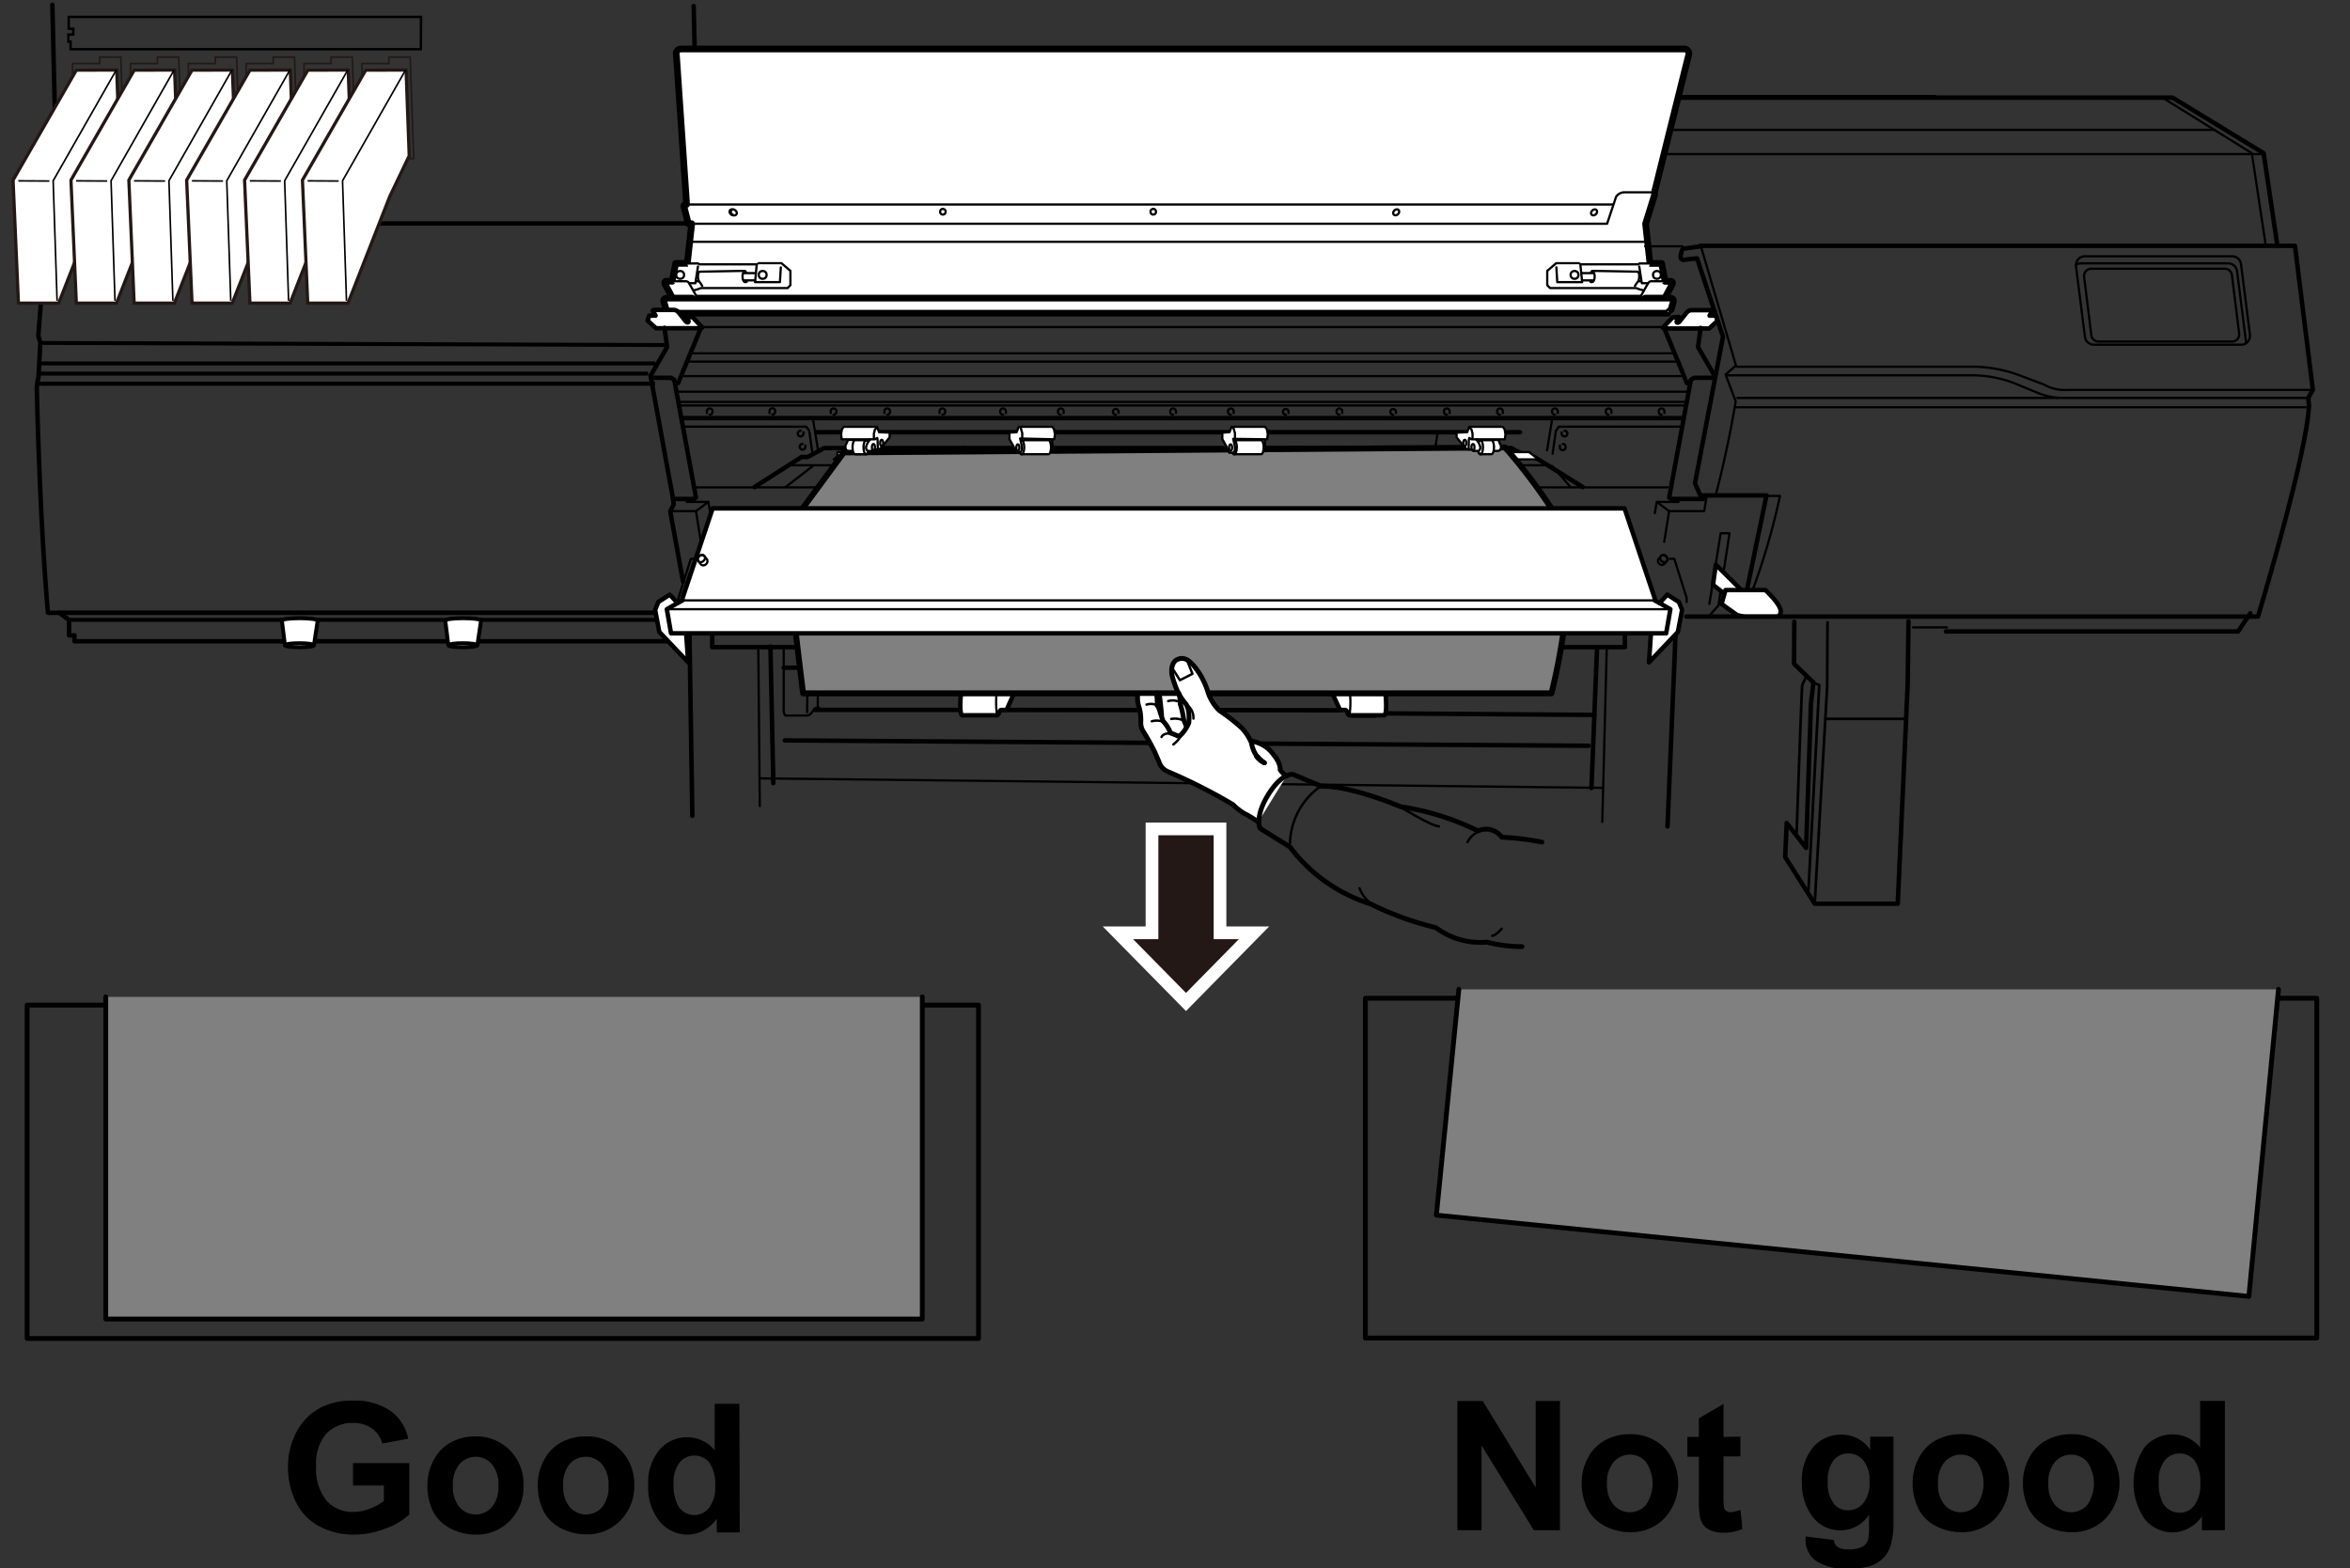 <svg xmlns="http://www.w3.org/2000/svg" width="92.65mm" height="61.83mm" viewBox="0 0 262.62 175.26"><rect x="0" y="0" width="262.62" height="175.26" fill="#333333" stroke="none"/><defs><style>.cls-1,.cls-10,.cls-12,.cls-13,.cls-15,.cls-16,.cls-18,.cls-2,.cls-5{fill:none;}.cls-1,.cls-10,.cls-12,.cls-14,.cls-15,.cls-16,.cls-17,.cls-18,.cls-2,.cls-3,.cls-4,.cls-5,.cls-6,.cls-7,.cls-8{stroke:#000;}.cls-1,.cls-14,.cls-15,.cls-16,.cls-17,.cls-4,.cls-5,.cls-6,.cls-7,.cls-8,.cls-9{stroke-linecap:round;}.cls-1,.cls-14,.cls-15,.cls-16,.cls-17,.cls-4,.cls-5,.cls-6,.cls-7,.cls-8{stroke-linejoin:round;}.cls-1,.cls-6{stroke-width:0.5px;}.cls-10,.cls-11,.cls-12,.cls-13,.cls-18,.cls-2,.cls-3{stroke-miterlimit:10;}.cls-2,.cls-3{stroke-width:0.44px;}.cls-11,.cls-14,.cls-3,.cls-4,.cls-6,.cls-7{fill:#fff;}.cls-4,.cls-5{stroke-width:0.25px;}.cls-7{stroke-width:0.75px;}.cls-17,.cls-8{fill:gray;}.cls-8{stroke-width:0.66px;}.cls-9{fill:#231815;stroke:#fff;stroke-width:1.42px;}.cls-10{stroke-width:0.27px;}.cls-11,.cls-13{stroke:#231815;}.cls-11{stroke-width:0.36px;}.cls-12,.cls-13{stroke-width:0.18px;}.cls-14,.cls-15,.cls-17{stroke-width:0.54px;}.cls-16{stroke-width:0.27px;}.cls-18{stroke-width:0.3px;}</style></defs><g id="レイヤー_1" data-name="レイヤー 1"><path class="cls-1" d="M5.85.54,6.43,25H5.28l-1,12.51.23.79L4.3,42.18a4.43,4.43,0,0,0-.18,1.3c0,.77.34,14.92,1.24,25H6.61l1.11.8V71h.6v.66H75.76"/><line class="cls-1" x1="77.65" y1="6.35" x2="77.52" y2="0.68"/><line class="cls-2" x1="4.3" y1="41.75" x2="72.43" y2="41.75"/><line class="cls-2" x1="4.24" y1="42.87" x2="72.49" y2="42.87"/><line class="cls-2" x1="73.21" y1="42.87" x2="4.44" y2="42.87"/><line class="cls-2" x1="74.42" y1="38.56" x2="4.51" y2="38.32"/><line class="cls-2" x1="4.4" y1="40.61" x2="73.21" y2="40.61"/><line class="cls-1" x1="76.98" y1="24.97" x2="6.43" y2="24.97"/><line class="cls-1" x1="6.61" y1="68.47" x2="75.63" y2="68.47"/><line class="cls-2" x1="7.72" y1="69.27" x2="75.63" y2="69.27"/><path class="cls-3" d="M35.09,72.11c0,.12-.73.22-1.63.22s-1.62-.1-1.62-.22l-.34-2.76c0-.15.88-.27,2-.27s2,.12,2,.27Z"/><path class="cls-2" d="M31.84,72.11c0-.13.73-.23,1.62-.23s1.63.1,1.63.23"/><path class="cls-3" d="M53.35,72.11c0,.12-.73.22-1.62.22s-1.63-.1-1.63-.22l-.34-2.76c0-.15.88-.27,2-.27s2,.12,2,.27Z"/><path class="cls-2" d="M50.1,72.11c0-.13.73-.23,1.63-.23s1.62.1,1.62.23"/><polyline class="cls-1" points="84.31 54.43 89.57 51.07 90.25 51.07 92.11 50.07 107.6 50.07"/><polyline class="cls-1" points="176.88 54.43 171.48 51.07 170.78 51.07 168.88 50.07 107.6 50.07"/><polygon class="cls-4" points="94.65 51.33 101.06 51.33 101.44 50.52 95.21 50.52 94.65 51.33"/><polygon class="cls-4" points="94.2 51.33 100.61 51.33 101 50.52 94.76 50.52 94.2 51.33"/><polyline class="cls-1" points="91.31 48.3 99.4 48.3 122.19 48.3 169.88 48.3"/><polyline class="cls-4" points="76.04 45.31 103.6 45.31 118 45.31 188.15 45.31"/><polyline class="cls-5" points="75.71 43.77 102.87 43.77 118.72 43.77 188.48 43.77"/><polygon class="cls-4" points="142.03 51.33 135.62 51.33 135.23 50.52 141.47 50.52 142.03 51.33"/><polyline class="cls-5" points="186.35 54.46 115.35 54.46 96.96 54.46 77.63 54.46"/><polyline class="cls-4" points="172.82 51.99 121.61 51.99 98.77 51.99 88.37 51.99"/><polyline class="cls-6" points="187.86 46.72 117.34 46.72 104.25 46.72 76.33 46.72"/><polyline class="cls-4" points="188.15 44.91 118 44.91 103.6 44.91 76.04 44.91"/><polyline class="cls-5" points="188 42.03 118.87 42.03 102.73 42.03 76.18 42.03"/><polyline class="cls-1" points="251.48 68.53 250.11 70.56 217.47 70.56"/><polyline class="cls-1" points="181.25 10.91 242.79 10.91 252.97 17.12 254.51 27.47"/><line class="cls-5" x1="180.08" y1="17.22" x2="252.8" y2="17.22"/><polyline class="cls-5" points="241.69 10.93 251.65 17.12 253.19 27.32"/><line class="cls-5" x1="186.49" y1="14.51" x2="247.55" y2="14.51"/><path class="cls-1" d="M190,27.47h66.47l2,16.1-.51.9.07.82c-.14,5.22-5.69,23.61-5.69,23.61H188.45"/><path class="cls-5" d="M258.39,43.57H231.07a4.7,4.7,0,0,1-2.64-.59l-2.64-1a15.16,15.16,0,0,0-5.2-1H194.11"/><path class="cls-5" d="M257.88,44.47H230.63a7.52,7.52,0,0,1-2.79-.52l-2-.82a13.29,13.29,0,0,0-5.27-1.19H193"/><line class="cls-5" x1="230.04" y1="44.47" x2="194.16" y2="44.47"/><line class="cls-5" x1="194.01" y1="45.51" x2="257.66" y2="45.51"/><path class="cls-5" d="M251.44,37.4l-1-7.89a1,1,0,0,0-1-.87H233a1,1,0,0,0-1,1.12l1,7.89a1,1,0,0,0,1,.87h16.49A1,1,0,0,0,251.44,37.4Z"/><path class="cls-5" d="M250.23,37.25l-.8-6.5a.81.81,0,0,0-.8-.72H233.71a.81.81,0,0,0-.8.93l.8,6.49a.82.82,0,0,0,.8.72h14.92A.81.81,0,0,0,250.23,37.25Z"/><path class="cls-5" d="M251,38.37a1,1,0,0,0,0-.17l-1-7.89a1,1,0,0,0-1-.88H232.52a1.07,1.07,0,0,0-.41.09"/><polyline class="cls-1" points="72.74 42.22 75.17 55.48 75.29 56.35 74.9 57.13 76.33 64.98"/><polyline class="cls-5" points="191.03 67.49 192.29 59.59 193.28 59.59 192.04 67.67 191.03 68.78"/><polygon class="cls-6" points="194.98 66.31 191.75 63.1 191.43 65.35 193.75 67.16 194.98 66.31"/><path class="cls-1" d="M190.08,27.52l-1.83.25c-.29,0-.32.29-.42.76s.27.51.27.51l1.55-.17,2.9,8.76L189.42,54l.59,1.36h7.4l-2.18,10.55,1.38,2.88.88.07h.39"/><line class="cls-1" x1="216.23" y1="10.86" x2="139.38" y2="10.86"/><path class="cls-7" d="M75.12,33.25l-.8-1.5s-.12-.32.15-.32h.65l.39-2h1.3L77.3,25h-.39l-.07-.32-.4-1.55s-.11-.29.29-.29L75.59,6.16a.53.53,0,0,1,.5-.69H188.22a.52.52,0,0,1,.49.69l-3.81,15.3,0,.32-1,3.23.49,4.43h1.3l.39,2h.65c.27,0,.15.32.15.32l-.8,1.5"/><path class="cls-7" d="M186.39,35H74.59l-.15-.4-.25-.89s-.15-.4.43-.4H186.56c.58,0,.44.4.44.4l-.25.89S186.32,34.9,186.39,35Z"/><path class="cls-4" d="M76.81,29.44H78l.19.1h6.43l.17-.13h2.54l1,.86,0,1.6-.31.32H78.33a4.93,4.93,0,0,1-.79.25"/><path class="cls-4" d="M75.12,31.43h1.52a.42.42,0,0,1,.37.22l.89,1.58"/><polyline class="cls-4" points="77.01 31.65 77.71 31.65 78 29.78"/><polyline class="cls-4" points="84.57 29.54 84.38 31.53 87.16 31.53 87.26 29.88"/><path class="cls-4" d="M83.36,30.42s0-.15-.29-.15l-4.89.09s-.18,0-.18.53.24.69.24.69l.24.37"/><path class="cls-4" d="M83.24,30.27s-.26.13-.26.62.21.76.48.59"/><line class="cls-4" x1="83.17" y1="30.52" x2="84.38" y2="30.52"/><line class="cls-4" x1="83.19" y1="31.33" x2="84.36" y2="31.33"/><line class="cls-4" x1="77.85" y1="31.43" x2="78.04" y2="31.43"/><ellipse class="cls-4" cx="76.01" cy="30.72" rx="0.44" ry="0.44"/><ellipse class="cls-4" cx="85.23" cy="30.72" rx="0.44" ry="0.44"/><path class="cls-4" d="M77.3,25H179.6l1-3a1.12,1.12,0,0,1,1-.51h3"/><ellipse class="cls-4" cx="81.87" cy="23.73" rx="0.29" ry="0.37" transform="translate(7.93 66.15) rotate(-46.01)"/><ellipse class="cls-4" cx="82" cy="23.73" rx="0.29" ry="0.37" transform="translate(7.98 66.25) rotate(-46.01)"/><path class="cls-4" d="M184.38,29.44h-1.14l-.19.1h-6.44l-.17-.13h-2.53l-1,.86,0,1.6.32.32h9.62a4.77,4.77,0,0,0,.8.25"/><path class="cls-4" d="M186.07,31.43h-1.52a.42.42,0,0,0-.37.22l-.89,1.58"/><polyline class="cls-4" points="184.18 31.65 183.48 31.65 183.19 29.78"/><polyline class="cls-4" points="176.61 29.54 176.81 31.53 174.03 31.53 173.93 29.88"/><path class="cls-4" d="M177.82,30.42s0-.15.29-.15l4.9.09s.18,0,.18.53-.24.69-.24.69l-.24.37"/><path class="cls-4" d="M177.94,30.27s.27.13.27.62-.22.76-.48.59"/><line class="cls-4" x1="178.02" y1="30.52" x2="176.81" y2="30.52"/><line class="cls-4" x1="177.99" y1="31.33" x2="176.83" y2="31.33"/><line class="cls-4" x1="183.34" y1="31.43" x2="183.14" y2="31.43"/><ellipse class="cls-4" cx="185.17" cy="30.72" rx="0.44" ry="0.44"/><ellipse class="cls-4" cx="175.96" cy="30.72" rx="0.44" ry="0.44"/><polyline class="cls-4" points="183.95 27.02 131.45 27.02 104.78 27.02 77.23 27.02"/><ellipse class="cls-4" cx="178.15" cy="23.73" rx="0.37" ry="0.29" transform="translate(33.49 130.39) rotate(-43.99)"/><ellipse class="cls-4" cx="156.03" cy="23.73" rx="0.37" ry="0.29" transform="translate(27.29 115.02) rotate(-43.99)"/><ellipse class="cls-4" cx="128.88" cy="23.66" rx="0.31" ry="0.32"/><ellipse class="cls-4" cx="105.37" cy="23.66" rx="0.31" ry="0.32"/><polyline class="cls-4" points="76.73 22.85 105.83 22.85 180.25 22.85"/><polygon class="cls-4" points="93.16 51.33 99.56 51.33 100.42 50.52 94.19 50.52 93.16 51.33"/><path class="cls-6" d="M72.56,35.27l.7,0L73,34.8s-.15-.17.14-.17h2.18a.77.77,0,0,1,.48.24s.58.72.8,1,.46.15.29-.12a1.9,1.9,0,0,1-.2-.37l.71.07,1.08,1.14-.17.09h-5l-.94-.86Z"/><polyline class="cls-5" points="75.82 67.27 75.82 66.82 77.2 62.45 77.71 62.45"/><line class="cls-5" x1="84.74" y1="72.36" x2="84.91" y2="90.08"/><line class="cls-1" x1="77.05" y1="70.88" x2="77.37" y2="91.17"/><line class="cls-1" x1="86.1" y1="72.25" x2="86.42" y2="87.51"/><path class="cls-5" d="M91.57,79.11c-.22-.15-.51.07-.51.07l-.44.56a.63.63,0,0,1-.43.22H87.76a1,1,0,0,1-.18-.7c0-.45,0-6.9,0-6.9"/><line class="cls-5" x1="90.19" y1="79.59" x2="90.33" y2="72.32"/><line class="cls-5" x1="95.99" y1="72.32" x2="96.79" y2="74.35"/><line class="cls-5" x1="94.65" y1="72.36" x2="90.19" y2="77.41"/><line class="cls-5" x1="91.39" y1="79.04" x2="91.39" y2="72.39"/><line class="cls-1" x1="87.58" y1="74.61" x2="95.04" y2="74.61"/><line class="cls-1" x1="96.35" y1="72.43" x2="96.82" y2="74.5"/><line class="cls-5" x1="96.17" y1="72.51" x2="91.63" y2="76.86"/><line class="cls-1" x1="93.16" y1="72.39" x2="91.2" y2="74.17"/><line class="cls-4" x1="90.84" y1="52.07" x2="87.79" y2="54.43"/><polyline class="cls-6" points="78.33 36.64 75.78 42.81 75.53 42.81"/><polyline class="cls-1" points="72.74 42.22 74.99 42.22 75.35 42.44 77.78 55.61 77.56 55.76 75.24 55.76"/><polyline class="cls-1" points="74.26 36.64 74.55 38.78 72.7 41.99"/><polyline class="cls-5" points="76.87 40.41 101.49 40.41 120.1 40.41 187.31 40.41"/><polyline class="cls-5" points="78.5 36.55 100.73 36.55 120.86 36.55 185.68 36.55"/><polyline class="cls-5" points="76.36 47.68 90.11 47.68 90.44 48.16 90.8 50.7"/><line class="cls-5" x1="91.42" y1="50.33" x2="90.84" y2="46.75"/><path class="cls-5" d="M79,46.16a.32.32,0,0,1,0-.14.32.32,0,1,1,.63,0,.32.32,0,0,1-.32.32"/><path class="cls-5" d="M92.84,46.16a.32.32,0,0,1,0-.14.32.32,0,1,1,.63,0,.32.32,0,0,1-.31.32"/><path class="cls-5" d="M89.79,48.31a.32.32,0,0,1,0,.14.32.32,0,1,1-.31-.32"/><path class="cls-5" d="M90,49.78a.37.37,0,0,1,0,.15.32.32,0,0,1-.31.32.33.33,0,0,1-.32-.32.32.32,0,0,1,.32-.32"/><path class="cls-5" d="M98.84,46.16a.32.32,0,0,1,0-.14.32.32,0,1,1,.63,0,.32.32,0,0,1-.32.32"/><path class="cls-5" d="M105,46.16a.32.32,0,0,1,0-.14.32.32,0,1,1,.63,0,.32.32,0,0,1-.32.32"/><path class="cls-5" d="M86,46.16A.32.32,0,0,1,86,46a.32.32,0,1,1,.63,0,.32.32,0,0,1-.32.32"/><path class="cls-5" d="M186,46.16a.32.32,0,0,0,0-.14.32.32,0,1,0-.63,0,.32.32,0,0,0,.31.32"/><path class="cls-5" d="M180.08,46.16a.32.32,0,0,0,0-.14.32.32,0,1,0-.63,0,.32.32,0,0,0,.31.32"/><path class="cls-5" d="M174.08,46.16a.32.32,0,0,0,0-.14.32.32,0,1,0-.63,0,.32.32,0,0,0,.32.32"/><path class="cls-5" d="M167.94,46.16a.32.32,0,0,0,0-.14.32.32,0,1,0-.63,0,.32.32,0,0,0,.32.32"/><path class="cls-5" d="M162,46.16a.32.32,0,0,0,0-.14.32.32,0,1,0-.63,0,.32.32,0,0,0,.32.32"/><path class="cls-5" d="M156,46.16a.32.32,0,0,0,0-.14.31.31,0,1,0-.62,0,.32.32,0,0,0,.31.32"/><path class="cls-5" d="M150,46.16a.32.32,0,0,0,0-.14.32.32,0,1,0-.63,0,.32.32,0,0,0,.32.32"/><path class="cls-5" d="M144,46.16a.32.32,0,0,0,0-.14.31.31,0,0,0-.31-.32.32.32,0,0,0-.32.32.33.33,0,0,0,.32.32"/><path class="cls-5" d="M137.86,46.16a.32.32,0,0,0,0-.14.32.32,0,1,0-.63,0,.32.32,0,0,0,.32.32"/><path class="cls-5" d="M131.41,46.16a.32.32,0,0,0,0-.14.32.32,0,1,0-.63,0,.32.32,0,0,0,.32.32"/><path class="cls-5" d="M125,46.16a.32.32,0,0,0,0-.14.31.31,0,0,0-.31-.32.32.32,0,0,0-.32.32.33.33,0,0,0,.32.32"/><path class="cls-5" d="M118.86,46.16a.32.32,0,0,0,0-.14.32.32,0,1,0-.63,0,.32.32,0,0,0,.32.32"/><path class="cls-5" d="M112.41,46.16a.32.32,0,0,0,0-.14.32.32,0,1,0-.63,0,.32.32,0,0,0,.32.32"/><polyline class="cls-5" points="75.02 57.12 77.78 57.12 79.16 56.09 76.73 56.09"/><line class="cls-5" x1="79.16" y1="56.09" x2="79.37" y2="57.34"/><line class="cls-5" x1="77.78" y1="57.12" x2="78.32" y2="60.55"/><polygon class="cls-4" points="146.78 51.33 140.37 51.33 139.98 50.52 146.22 50.52 146.78 51.33"/><polygon class="cls-4" points="171.91 51.33 167.02 51.33 166.16 50.52 170.88 50.52 171.91 51.33"/><polygon class="cls-4" points="167.36 51.33 162.47 51.33 161.61 50.52 166.34 50.52 167.36 51.33"/><polygon class="cls-4" points="162.82 51.33 157.92 51.33 157.07 50.52 161.79 50.52 162.82 51.33"/><polygon class="cls-4" points="121.8 51.33 115.39 51.33 115.01 50.52 121.25 50.52 121.8 51.33"/><polygon class="cls-4" points="99.83 51.33 93.57 51.33 93.59 50.52 99.83 50.52 99.83 51.33"/><path class="cls-6" d="M191.75,35.27l-.7,0,.24-.44s.15-.17-.14-.17H189a.73.73,0,0,0-.48.24s-.58.72-.8,1-.46.15-.29-.12a1.4,1.4,0,0,0,.19-.37l-.7.07-1.09,1.14.17.09h5l.94-.86Z"/><polyline class="cls-5" points="188.49 67.27 188.49 66.82 187.11 62.45 186.6 62.45"/><polyline class="cls-1" points="181.59 70.88 181.59 72.32 112.42 72.32 99.89 72.32 79.59 72.32 79.59 70.88"/><line class="cls-5" x1="179.56" y1="72.36" x2="179.06" y2="91.85"/><line class="cls-1" x1="187.25" y1="70.88" x2="186.35" y2="92.35"/><line class="cls-5" x1="179.06" y1="88.04" x2="84.91" y2="86.98"/><line class="cls-1" x1="178.47" y1="72.5" x2="177.85" y2="88.06"/><path class="cls-1" d="M149.86,79.11c.22-.15.51.07.51.07l.43.56a.63.63,0,0,0,.44.22h2.43a1,1,0,0,0,.18-.7c0-.45,0-6.9,0-6.9"/><line class="cls-5" x1="151.24" y1="79.59" x2="151.09" y2="72.32"/><polyline class="cls-1" points="140.32 74.68 111.36 74.68 100.95 74.68 97.99 74.68"/><line class="cls-1" x1="145.44" y1="72.32" x2="144.64" y2="74.35"/><line class="cls-5" x1="146.78" y1="72.36" x2="151.24" y2="77.41"/><line class="cls-5" x1="147.54" y1="75.9" x2="149.43" y2="78.19"/><line class="cls-5" x1="150.04" y1="79.04" x2="150.04" y2="72.39"/><line class="cls-1" x1="153.85" y1="74.61" x2="169.26" y2="74.61"/><line class="cls-1" x1="167.96" y1="72.43" x2="167.49" y2="74.5"/><line class="cls-1" x1="178.19" y1="79.89" x2="154.99" y2="79.72"/><polyline class="cls-1" points="149.75 79.37 110.92 79.33 101.39 79.33 91.06 79.33"/><line class="cls-1" x1="177.52" y1="83.34" x2="87.7" y2="82.74"/><line class="cls-5" x1="168.14" y1="72.51" x2="172.67" y2="76.86"/><line class="cls-1" x1="171.15" y1="72.39" x2="173.11" y2="74.17"/><line class="cls-4" x1="173.47" y1="52.07" x2="175.53" y2="54.46"/><polyline class="cls-6" points="185.97 36.64 188.52 42.81 188.78 42.81"/><polyline class="cls-1" points="191.57 42.22 189.32 42.22 188.96 42.44 186.53 55.61 186.75 55.76 190.55 55.76"/><polyline class="cls-1" points="190.05 36.64 189.76 38.78 191.61 41.99"/><polyline class="cls-5" points="186.92 39.48 120.21 39.48 101.39 39.48 77.27 39.48"/><path class="cls-5" d="M190.08,27.52,194,40.85l-1.16,1,1.13,3s-.7,4.61-2.23,10.49"/><polyline class="cls-5" points="187.94 47.68 174.2 47.68 173.87 48.16 173.51 50.7"/><line class="cls-5" x1="172.89" y1="50.33" x2="173.47" y2="46.75"/><path class="cls-5" d="M174.52,48.31a.32.32,0,0,0,0,.14.32.32,0,1,0,.31-.32"/><path class="cls-5" d="M174.33,49.78a.37.37,0,0,0,0,.15.32.32,0,1,0,.63,0,.31.31,0,0,0-.31-.32"/><line class="cls-5" x1="160.66" y1="48.33" x2="160.41" y2="50"/><polyline class="cls-5" points="190.45 57.12 186.53 57.12 185.15 56.09 187.58 56.09"/><line class="cls-5" x1="185.15" y1="56.09" x2="184.93" y2="57.34"/><line class="cls-5" x1="186.53" y1="57.12" x2="185.98" y2="60.55"/><path class="cls-6" d="M151.7,72.36l-.28,1.92h-.95l-.42-2h-1.34l-.34,2.74h.33c.4,0,.32,2.73.32,2.73l.73,1.59h.58c.25,0,.22.59.51.59h3.84c.36,0,.22-2.29.07-2.92a3.4,3.4,0,0,0-.32-.92l-.55-.48-.11-.4-.65-2.91Z"/><polyline class="cls-5" points="151.42 74.28 152.65 74.28 152.25 72.58"/><path class="cls-5" d="M149.39,72.65s.5,2.18.5,2.36a4.3,4.3,0,0,0,.29.85,5.86,5.86,0,0,1,.58.85,10.33,10.33,0,0,1,.08,3"/><line class="cls-5" x1="183.85" y1="27.52" x2="188.02" y2="27.52"/><path class="cls-5" d="M195.92,65.79a76.6,76.6,0,0,0,3-10.37h-1.52"/><path class="cls-6" d="M199,68.3c0,.55-.4.59-.4.59h-3.56a3.38,3.38,0,0,1-.94-.18l-1.71-1.22.44-1.55h4.46S199,67.52,199,68.3Z"/><line class="cls-5" x1="190.48" y1="56.97" x2="190.7" y2="55.57"/><line class="cls-5" x1="213.79" y1="70.11" x2="217.58" y2="70.11"/><path class="cls-6" d="M110.53,72.36l.28,1.92h.94l.43-2h1.34l.34,2.74h-.33c-.4,0-.33,2.73-.33,2.73l-.72,1.59h-.58c-.26,0-.22.59-.51.59h-3.84c-.37,0-.22-2.29-.08-2.92a3.59,3.59,0,0,1,.33-.92l.54-.48.11-.4.66-2.91Z"/><polyline class="cls-5" points="110.81 74.28 109.58 74.28 109.98 72.58"/><path class="cls-5" d="M112.84,72.65s-.51,2.18-.51,2.36a4.3,4.3,0,0,1-.29.85,6.78,6.78,0,0,0-.58.85,11.24,11.24,0,0,0-.07,3"/><line class="cls-4" x1="148.24" y1="67.86" x2="143.35" y2="67.86"/><path class="cls-8" d="M94.3,50.56l-4.94,6.7c-1.71,2.8-1.11,8.19.39,20.22h83.63s3.72-14.21.58-19.76A61.83,61.83,0,0,0,168.2,50Z"/><path class="cls-4" d="M95.22,50.39h-.36c-.41,0-.44-.49-.32-.71a3.82,3.82,0,0,0,.22-.52h1.16v1.23Z"/><path class="cls-4" d="M96.79,49.19H95.56c-.16,0-.29.35-.29.79s.13.78.29.78h1.23c.16,0,.29-.35.29-.78S97,49.19,96.79,49.19Z"/><ellipse class="cls-5" cx="96.79" cy="49.98" rx="0.29" ry="0.79"/><path class="cls-4" d="M97.18,49.09H94.06L94,48.52l.09-.56.22-.27H98l.24.61,1.18.05v.52l-1,1.23-.24.12h-.38l-.25.17h-.55s-.22-.07-.22-.41a1.77,1.77,0,0,1,.44-.84Z"/><polyline class="cls-5" points="98.03 48.94 97.78 49.09 97.18 49.09"/><polyline class="cls-5" points="97.66 48.94 97.66 48.45 97.78 47.98 98 47.81"/><line class="cls-5" x1="98.07" y1="49.07" x2="98.1" y2="50.17"/><ellipse class="cls-5" cx="97.61" cy="49.98" rx="0.17" ry="0.37"/><ellipse class="cls-5" cx="98.53" cy="49.51" rx="0.17" ry="0.37"/><path class="cls-4" d="M167,50.39h.36c.41,0,.44-.49.31-.71a3.23,3.23,0,0,1-.21-.52h-1.16v1.23Z"/><path class="cls-4" d="M165.44,49.19h1.23c.16,0,.29.35.29.79s-.13.78-.29.78h-1.23c-.16,0-.29-.35-.29-.78S165.28,49.19,165.44,49.19Z"/><ellipse class="cls-5" cx="165.44" cy="49.98" rx="0.29" ry="0.79"/><path class="cls-4" d="M165.05,49.09h3.12l.07-.57-.1-.56-.21-.27H164.2l-.24.61-1.18.05v.52l1,1.23.24.12h.39l.24.17h.56s.22-.07.22-.41a1.77,1.77,0,0,0-.44-.84Z"/><polyline class="cls-5" points="164.2 48.94 164.44 49.09 165.05 49.09"/><polyline class="cls-5" points="164.56 48.94 164.56 48.45 164.44 47.98 164.23 47.81"/><line class="cls-5" x1="164.15" y1="49.07" x2="164.13" y2="50.17"/><ellipse class="cls-5" cx="164.61" cy="49.98" rx="0.17" ry="0.37"/><ellipse class="cls-5" cx="163.69" cy="49.51" rx="0.17" ry="0.37"/><path class="cls-4" d="M117.55,49.09l.07.66s.17.69-.29.69L117,48.75Z"/><path class="cls-4" d="M114.17,49.19h3c.16,0,.29.35.29.79s-.13.78-.29.78h-3c-.16,0-.29-.35-.29-.78S114,49.19,114.17,49.19Z"/><ellipse class="cls-5" cx="114.17" cy="49.98" rx="0.29" ry="0.79"/><path class="cls-4" d="M113.21,49.78l-.4-.71v-.72l.8-.05.24-.61h3.73l.21.27.1.56-.07.57L114,49l.17.74s.17.81-.27.81h-.33l-.2-.44Z"/><ellipse class="cls-5" cx="113.75" cy="50.02" rx="0.17" ry="0.37"/><polyline class="cls-5" points="114.07 47.81 114.24 48.4 114.24 48.99"/><path class="cls-4" d="M141.32,49.09l.07.66s.17.69-.29.69l-.36-1.69Z"/><path class="cls-4" d="M137.93,49.19h3c.16,0,.29.35.29.79s-.13.78-.29.78h-3c-.16,0-.29-.35-.29-.78S137.77,49.19,137.93,49.19Z"/><ellipse class="cls-5" cx="137.93" cy="49.98" rx="0.29" ry="0.79"/><path class="cls-4" d="M137,49.78l-.4-.71v-.72l.8-.05.24-.61h3.72l.22.27.1.56-.07.57-3.8-.05.17.74s.17.81-.27.81h-.34l-.19-.44Z"/><ellipse class="cls-5" cx="137.52" cy="50.02" rx="0.17" ry="0.37"/><polyline class="cls-5" points="137.84 47.81 138.01 48.4 138.01 48.99"/><polyline class="cls-6" points="184.49 70.94 184.28 74.02 187.51 70.62 187.98 68.15 187.62 67.27 186.33 66.45 185.46 67.39 184.91 67.09 184.91 66.82 181.55 56.81 117.67 56.81 94.64 56.81 79.64 56.81 76.28 66.82 76.28 67.09 75.72 67.39 74.85 66.45 73.57 67.27 73.21 68.15 73.68 70.62 76.91 74.02 76.69 70.94"/><ellipse class="cls-5" cx="78.37" cy="62.42" rx="0.44" ry="0.37" transform="translate(-21.74 66.37) rotate(-40.8)"/><path class="cls-5" d="M79,62.49l-.27-.34a.39.39,0,0,0-.56,0,.4.4,0,0,0-.12.56l.27.35a.39.39,0,0,0,.56,0A.43.43,0,0,0,79,62.49Z"/><polyline class="cls-5" points="184.91 67.09 116.07 67.09 96.23 67.09 76.28 67.09"/><polyline class="cls-1" points="185.46 67.39 186.67 68.08 186.2 70.77 107.73 70.77 104.58 70.77 74.99 70.77 74.52 68.08 75.72 67.39"/><polyline class="cls-5" points="186.67 68.08 110.56 68.08 101.75 68.08 74.52 68.08"/><ellipse class="cls-5" cx="185.94" cy="62.42" rx="0.37" ry="0.44" transform="translate(17.19 162.39) rotate(-49.2)"/><path class="cls-5" d="M185.33,62.49l.27-.34a.39.39,0,0,1,.56,0,.41.41,0,0,1,.12.56L186,63a.4.4,0,0,1-.57,0A.42.42,0,0,1,185.33,62.49Z"/><polygon class="cls-9" points="140.14 104.24 132.54 111.97 124.93 104.24 128.74 104.24 128.74 92.63 136.34 92.63 136.34 104.24 140.14 104.24"/><polygon class="cls-10" points="47.03 5.5 7.89 5.5 7.89 4.65 7.64 4.65 7.64 3.86 8.19 3.86 8.19 3.21 7.68 3.21 7.68 1.89 47.05 1.89 47.03 5.5"/><polygon class="cls-11" points="13.04 7.83 13.4 17.41 11.22 21.95 6.56 33.87 2.06 33.87 1.46 20.13 8.53 7.84 13.04 7.83"/><polyline class="cls-12" points="12.99 7.83 5.94 20.2 6.38 33.61"/><line class="cls-12" x1="2.05" y1="20.21" x2="5.52" y2="20.23"/><polyline class="cls-13" points="8.11 8.51 8.11 7.1 11.13 7.1 11.13 6.38 13.5 6.38 13.89 17.72 13.32 17.72"/><polygon class="cls-11" points="19.51 7.83 19.87 17.41 17.69 21.95 13.02 33.87 8.53 33.87 7.93 20.13 15 7.84 19.51 7.83"/><polyline class="cls-12" points="19.45 7.83 12.41 20.2 12.85 33.61"/><line class="cls-12" x1="8.51" y1="20.21" x2="11.98" y2="20.23"/><polyline class="cls-13" points="14.58 8.51 14.58 7.1 17.59 7.1 17.59 6.38 19.97 6.38 20.36 17.72 19.79 17.72"/><polygon class="cls-11" points="25.97 7.83 26.33 17.41 24.16 21.95 19.49 33.87 14.99 33.87 14.4 20.13 21.46 7.84 25.97 7.83"/><polyline class="cls-12" points="25.92 7.83 18.88 20.2 19.32 33.61"/><line class="cls-12" x1="14.98" y1="20.21" x2="18.45" y2="20.23"/><polyline class="cls-13" points="21.05 8.51 21.05 7.1 24.06 7.1 24.06 6.38 26.44 6.38 26.82 17.72 26.25 17.72"/><polygon class="cls-11" points="32.44 7.83 32.8 17.41 30.63 21.95 25.96 33.87 21.46 33.87 20.86 20.13 27.93 7.84 32.44 7.83"/><polyline class="cls-12" points="32.39 7.83 25.34 20.2 25.79 33.61"/><line class="cls-12" x1="21.45" y1="20.21" x2="24.92" y2="20.23"/><polyline class="cls-13" points="27.51 8.51 27.51 7.1 30.53 7.1 30.53 6.38 32.91 6.38 33.29 17.72 32.72 17.72"/><polygon class="cls-11" points="38.91 7.83 39.27 17.41 37.09 21.95 32.42 33.87 27.93 33.87 27.33 20.13 34.4 7.84 38.91 7.83"/><polyline class="cls-12" points="38.86 7.83 31.81 20.2 32.25 33.61"/><line class="cls-12" x1="27.92" y1="20.21" x2="31.39" y2="20.23"/><polyline class="cls-13" points="33.98 8.51 33.98 7.1 37 7.1 37 6.38 39.37 6.38 39.76 17.72 39.19 17.72"/><polygon class="cls-11" points="45.38 7.83 45.73 17.41 43.56 21.95 38.89 33.87 34.39 33.87 33.8 20.13 40.87 7.84 45.38 7.83"/><polyline class="cls-12" points="45.32 7.83 38.28 20.2 38.72 33.61"/><line class="cls-12" x1="34.38" y1="20.21" x2="37.85" y2="20.23"/><polyline class="cls-13" points="40.45 8.51 40.45 7.1 43.46 7.1 43.46 6.38 45.84 6.38 46.23 17.72 45.65 17.72"/></g><g id="レイヤー_2" data-name="レイヤー 2"><path class="cls-14" d="M140.61,91.85a11.5,11.5,0,0,0-1.56-.95,6.8,6.8,0,0,1-1.28-1,61.86,61.86,0,0,0-7.34-3.71,1.76,1.76,0,0,1-.92-1.09L129,83.94a23.74,23.74,0,0,0-1.21-2.16,1.91,1.91,0,0,1-.3-1.19,5.1,5.1,0,0,0-.17-1.48,3.28,3.28,0,0,1-.16-1.61h7.79l.35,2.49,4.65,2.85a3.67,3.67,0,0,1,2.4,1.53c.82,1,.71,1.65.71,1.65a2.38,2.38,0,0,0,.72.69"/><path class="cls-15" d="M172.31,94.1a29.93,29.93,0,0,0-4.48-.54,2.19,2.19,0,0,0-2.67-.71,29,29,0,0,0-8.62-2.7c-6.23-2.54-8.89-2.29-8.89-2.29l-3.14-1.32s-1.19-.28-2.76,2.23-.93,3.8-.93,3.8l3.34,2.08a18,18,0,0,0,9,6.36,34.26,34.26,0,0,0,7.31,2.65,8.24,8.24,0,0,0,5.7,1.62,15.42,15.42,0,0,0,3.91.5"/><path class="cls-14" d="M140.53,84.61a3.69,3.69,0,0,1-.68-1.61,5.65,5.65,0,0,0-1.1-1.67,21.62,21.62,0,0,0-2.47-1.92,5.06,5.06,0,0,1-1.34-2.24,8.55,8.55,0,0,0-1.45-2.68c-.47-.53-1.05-1.17-1.9-.8s-.63,1.67-.63,1.67a8,8,0,0,0,.34,1.16,6.35,6.35,0,0,0,1.16,2.07c.58.64.39,2.19.39,2.19a4,4,0,0,1-.94,1.39l-.25.09c-.34-.16-.85-.35-.85-.35a3.8,3.8,0,0,0-.83-1.32l-.33-1a2.18,2.18,0,0,0-.33-.77,6.93,6.93,0,0,0-.08-1.35"/><path class="cls-15" d="M132.58,81.2c-.08-.27-.3-.77-.3-.77a9.42,9.42,0,0,0-.38-1.74,4.34,4.34,0,0,0-.16-1.2"/><path class="cls-15" d="M129.81,79.9c-.05-.7-.21-2-.21-2a3.7,3.7,0,0,1-.11-.45"/><path class="cls-16" d="M130.89,80.34a2.4,2.4,0,0,1,1.17.09"/><path class="cls-16" d="M128.72,80.6a2.1,2.1,0,0,1,1.1,0"/><path class="cls-16" d="M128.13,78.74a1.66,1.66,0,0,1,1,0"/><path class="cls-16" d="M130.55,78.35a1.62,1.62,0,0,1,1,0"/><path class="cls-16" d="M129.8,82.36s.17-.44.92-.4"/><path class="cls-16" d="M132.13,82a3.93,3.93,0,0,1-1,1.19"/><path class="cls-16" d="M132.8,78.89a1.81,1.81,0,0,1,.57,1.41"/><path class="cls-16" d="M147.4,88a8,8,0,0,0-3.24,6.27"/><path class="cls-16" d="M156.34,90.08s3.47,2.17,4.47,2.27"/><path class="cls-16" d="M153.36,101.07a3.88,3.88,0,0,1-1.43-1.81"/><path class="cls-15" d="M140.4,84.49a2.09,2.09,0,0,0,.9.75"/><path class="cls-15" d="M140.56,84.57a3.45,3.45,0,0,0,.74.67"/><path class="cls-16" d="M166.76,104.57s.38,0,1.06-.79"/><path class="cls-16" d="M166.32,92.7A2.55,2.55,0,0,0,164,94.11"/><polyline class="cls-16" points="131.16 74.9 131.86 76.01 133.26 75.3 132.72 73.95"/><rect class="cls-15" x="3.03" y="112.32" width="106.32" height="37.25"/><polyline class="cls-17" points="103.07 111.4 103.07 147.4 11.82 147.4 11.82 111.4"/><rect class="cls-15" x="152.59" y="111.55" width="106.32" height="37.97"/><polyline class="cls-17" points="254.63 110.56 251.32 144.87 160.52 135.79 163.03 110.56"/><path d="M162.87,171V156.56h2.83l5.92,9.67v-9.67h2.71V171h-2.92l-5.84-9.47V171Z"/><path d="M176.76,165.63a5.75,5.75,0,0,1,.67-2.68,4.7,4.7,0,0,1,1.93-2,5.72,5.72,0,0,1,2.78-.68,5.19,5.19,0,0,1,3.88,1.54,5.8,5.8,0,0,1,0,7.84,5.15,5.15,0,0,1-3.85,1.57,6.1,6.1,0,0,1-2.74-.65,4.54,4.54,0,0,1-2-1.91A6.41,6.41,0,0,1,176.76,165.63Zm2.83.14a3.47,3.47,0,0,0,.74,2.39,2.39,2.39,0,0,0,3.62,0,4.28,4.28,0,0,0,0-4.78,2.39,2.39,0,0,0-3.62,0A3.51,3.51,0,0,0,179.59,165.77Z"/><path d="M194.5,160.54v2.21h-1.89V167a9.46,9.46,0,0,0,.06,1.49.56.56,0,0,0,.24.35.82.82,0,0,0,.47.14,3.79,3.79,0,0,0,1.12-.26l.23,2.14a5.4,5.4,0,0,1-2.18.42,3.61,3.61,0,0,1-1.35-.25,2,2,0,0,1-.87-.65,2.54,2.54,0,0,1-.39-1.09,13.18,13.18,0,0,1-.09-1.95v-4.56h-1.28v-2.21h1.28v-2.07l2.76-1.62v3.69Z"/><path d="M201.79,171.7l3.16.39a1.07,1.07,0,0,0,.37.75,2.06,2.06,0,0,0,1.24.3,3.18,3.18,0,0,0,1.63-.33,1.36,1.36,0,0,0,.56-.71,4.54,4.54,0,0,0,.12-1.28l0-1.54a3.81,3.81,0,0,1-3.16,1.73,3.87,3.87,0,0,1-3.34-1.79,6.1,6.1,0,0,1-1-3.51,5.8,5.8,0,0,1,1.26-4,4.08,4.08,0,0,1,3.15-1.39A3.84,3.84,0,0,1,209,162v-1.46h2.6v9.4a9.4,9.4,0,0,1-.31,2.76,3.34,3.34,0,0,1-.86,1.44A3.65,3.65,0,0,1,209,175a7.67,7.67,0,0,1-2.33.3,6.09,6.09,0,0,1-3.78-.91,2.87,2.87,0,0,1-1.11-2.32C201.78,171.94,201.78,171.83,201.79,171.7Zm2.47-6.15a3.82,3.82,0,0,0,.65,2.45,2,2,0,0,0,1.59.77,2.2,2.2,0,0,0,1.72-.79,3.47,3.47,0,0,0,.7-2.36,3.63,3.63,0,0,0-.67-2.41,2.12,2.12,0,0,0-1.7-.79,2.06,2.06,0,0,0-1.64.77A3.63,3.63,0,0,0,204.26,165.55Z"/><path d="M213.74,165.63a5.76,5.76,0,0,1,.68-2.68,4.62,4.62,0,0,1,1.92-2,5.75,5.75,0,0,1,2.78-.68,5.21,5.21,0,0,1,3.89,1.54,5.81,5.81,0,0,1,0,7.84,5.13,5.13,0,0,1-3.85,1.57,6.1,6.1,0,0,1-2.74-.65,4.46,4.46,0,0,1-2-1.91A6.4,6.4,0,0,1,213.74,165.63Zm2.84.14a3.47,3.47,0,0,0,.73,2.39,2.4,2.4,0,0,0,3.63,0,4.28,4.28,0,0,0,0-4.78,2.4,2.4,0,0,0-3.63,0A3.5,3.5,0,0,0,216.58,165.77Z"/><path d="M226.07,165.63a5.65,5.65,0,0,1,.68-2.68,4.62,4.62,0,0,1,1.92-2,5.75,5.75,0,0,1,2.78-.68,5.23,5.23,0,0,1,3.89,1.54,5.81,5.81,0,0,1,0,7.84,5.13,5.13,0,0,1-3.85,1.57,6.1,6.1,0,0,1-2.74-.65,4.46,4.46,0,0,1-2-1.91A6.29,6.29,0,0,1,226.07,165.63Zm2.84.14a3.47,3.47,0,0,0,.73,2.39,2.4,2.4,0,0,0,3.63,0,4.28,4.28,0,0,0,0-4.78,2.4,2.4,0,0,0-3.63,0A3.5,3.5,0,0,0,228.91,165.77Z"/><path d="M248.64,171h-2.57v-1.54a4.2,4.2,0,0,1-1.52,1.34,3.92,3.92,0,0,1-1.76.44,4,4,0,0,1-3.09-1.46,7.09,7.09,0,0,1,0-8.1,4.09,4.09,0,0,1,3.17-1.39,3.93,3.93,0,0,1,3,1.46v-5.2h2.77Zm-7.39-5.47a4.8,4.8,0,0,0,.46,2.43,2.11,2.11,0,0,0,1.88,1.08,2,2,0,0,0,1.63-.81,3.79,3.79,0,0,0,.67-2.43,4.15,4.15,0,0,0-.65-2.6,2.15,2.15,0,0,0-3.32,0A3.49,3.49,0,0,0,241.25,165.54Z"/><path d="M39.45,166V163.5h6.29v5.75a7.94,7.94,0,0,1-2.66,1.56,9.66,9.66,0,0,1-3.52.68,8,8,0,0,1-4-1,6.06,6.06,0,0,1-2.53-2.72,8.85,8.85,0,0,1-.85-3.84,8.31,8.31,0,0,1,1-4,6.37,6.37,0,0,1,2.77-2.69,7.48,7.48,0,0,1,3.46-.72,6.93,6.93,0,0,1,4.21,1.13,5.09,5.09,0,0,1,2,3.12l-2.9.54a3,3,0,0,0-1.15-1.68,3.49,3.49,0,0,0-2.11-.62,4,4,0,0,0-3,1.21,5.08,5.08,0,0,0-1.13,3.6,5.66,5.66,0,0,0,1.14,3.85,3.8,3.8,0,0,0,3,1.28,5,5,0,0,0,1.84-.35,6.49,6.49,0,0,0,1.59-.87V166Z"/><path d="M47.77,165.87a5.76,5.76,0,0,1,.68-2.68,4.68,4.68,0,0,1,1.92-2,5.75,5.75,0,0,1,2.78-.68A5.22,5.22,0,0,1,57,162.09a5.31,5.31,0,0,1,1.51,3.9A5.38,5.38,0,0,1,57,169.92a5.13,5.13,0,0,1-3.85,1.57,6.1,6.1,0,0,1-2.74-.65,4.46,4.46,0,0,1-2-1.91A6.4,6.4,0,0,1,47.77,165.87Zm2.84.14a3.47,3.47,0,0,0,.74,2.4,2.39,2.39,0,0,0,3.62,0A3.54,3.54,0,0,0,55.7,166a3.49,3.49,0,0,0-.73-2.38,2.39,2.39,0,0,0-3.62,0A3.46,3.46,0,0,0,50.61,166Z"/><path d="M60.1,165.87a5.76,5.76,0,0,1,.68-2.68,4.68,4.68,0,0,1,1.92-2,5.75,5.75,0,0,1,2.78-.68,5.22,5.22,0,0,1,3.89,1.55,5.31,5.31,0,0,1,1.51,3.9,5.38,5.38,0,0,1-1.53,3.93,5.13,5.13,0,0,1-3.85,1.57,6.1,6.1,0,0,1-2.74-.65,4.46,4.46,0,0,1-2-1.91A6.4,6.4,0,0,1,60.1,165.87Zm2.84.14a3.52,3.52,0,0,0,.73,2.4,2.4,2.4,0,0,0,3.63,0A3.54,3.54,0,0,0,68,166a3.49,3.49,0,0,0-.73-2.38,2.4,2.4,0,0,0-3.63,0A3.5,3.5,0,0,0,62.94,166Z"/><path d="M82.67,171.25H80.1v-1.54a4.25,4.25,0,0,1-1.51,1.34,4,4,0,0,1-1.76.44,4,4,0,0,1-3.1-1.46A5.91,5.91,0,0,1,72.44,166a5.8,5.8,0,0,1,1.26-4,4.06,4.06,0,0,1,3.17-1.39,3.94,3.94,0,0,1,3,1.46v-5.2h2.76Zm-7.39-5.47a4.79,4.79,0,0,0,.47,2.43,2.09,2.09,0,0,0,3.5.27,3.73,3.73,0,0,0,.67-2.43,4.15,4.15,0,0,0-.65-2.6,2.05,2.05,0,0,0-1.67-.79,2.07,2.07,0,0,0-1.65.78A3.51,3.51,0,0,0,75.28,165.78Z"/><polyline class="cls-1" points="200.52 69.48 200.49 74.17 202.66 76.28 202.38 78.64 201.84 94.76 199.67 91.97 199.5 95.77 202.8 100.99 212.08 100.99 213.19 76.51 213.28 69.43"/><polyline class="cls-18" points="204.23 69.43 204.19 76.8 202.8 100.99"/><polyline class="cls-18" points="202.66 76.28 203.31 76.56 202.1 99.53"/><path class="cls-18" d="M201.87,75.57s-.42.85-.47,1-.63,16.75-.63,16.75"/><line class="cls-18" x1="203.93" y1="80.33" x2="213" y2="80.33"/></g></svg>